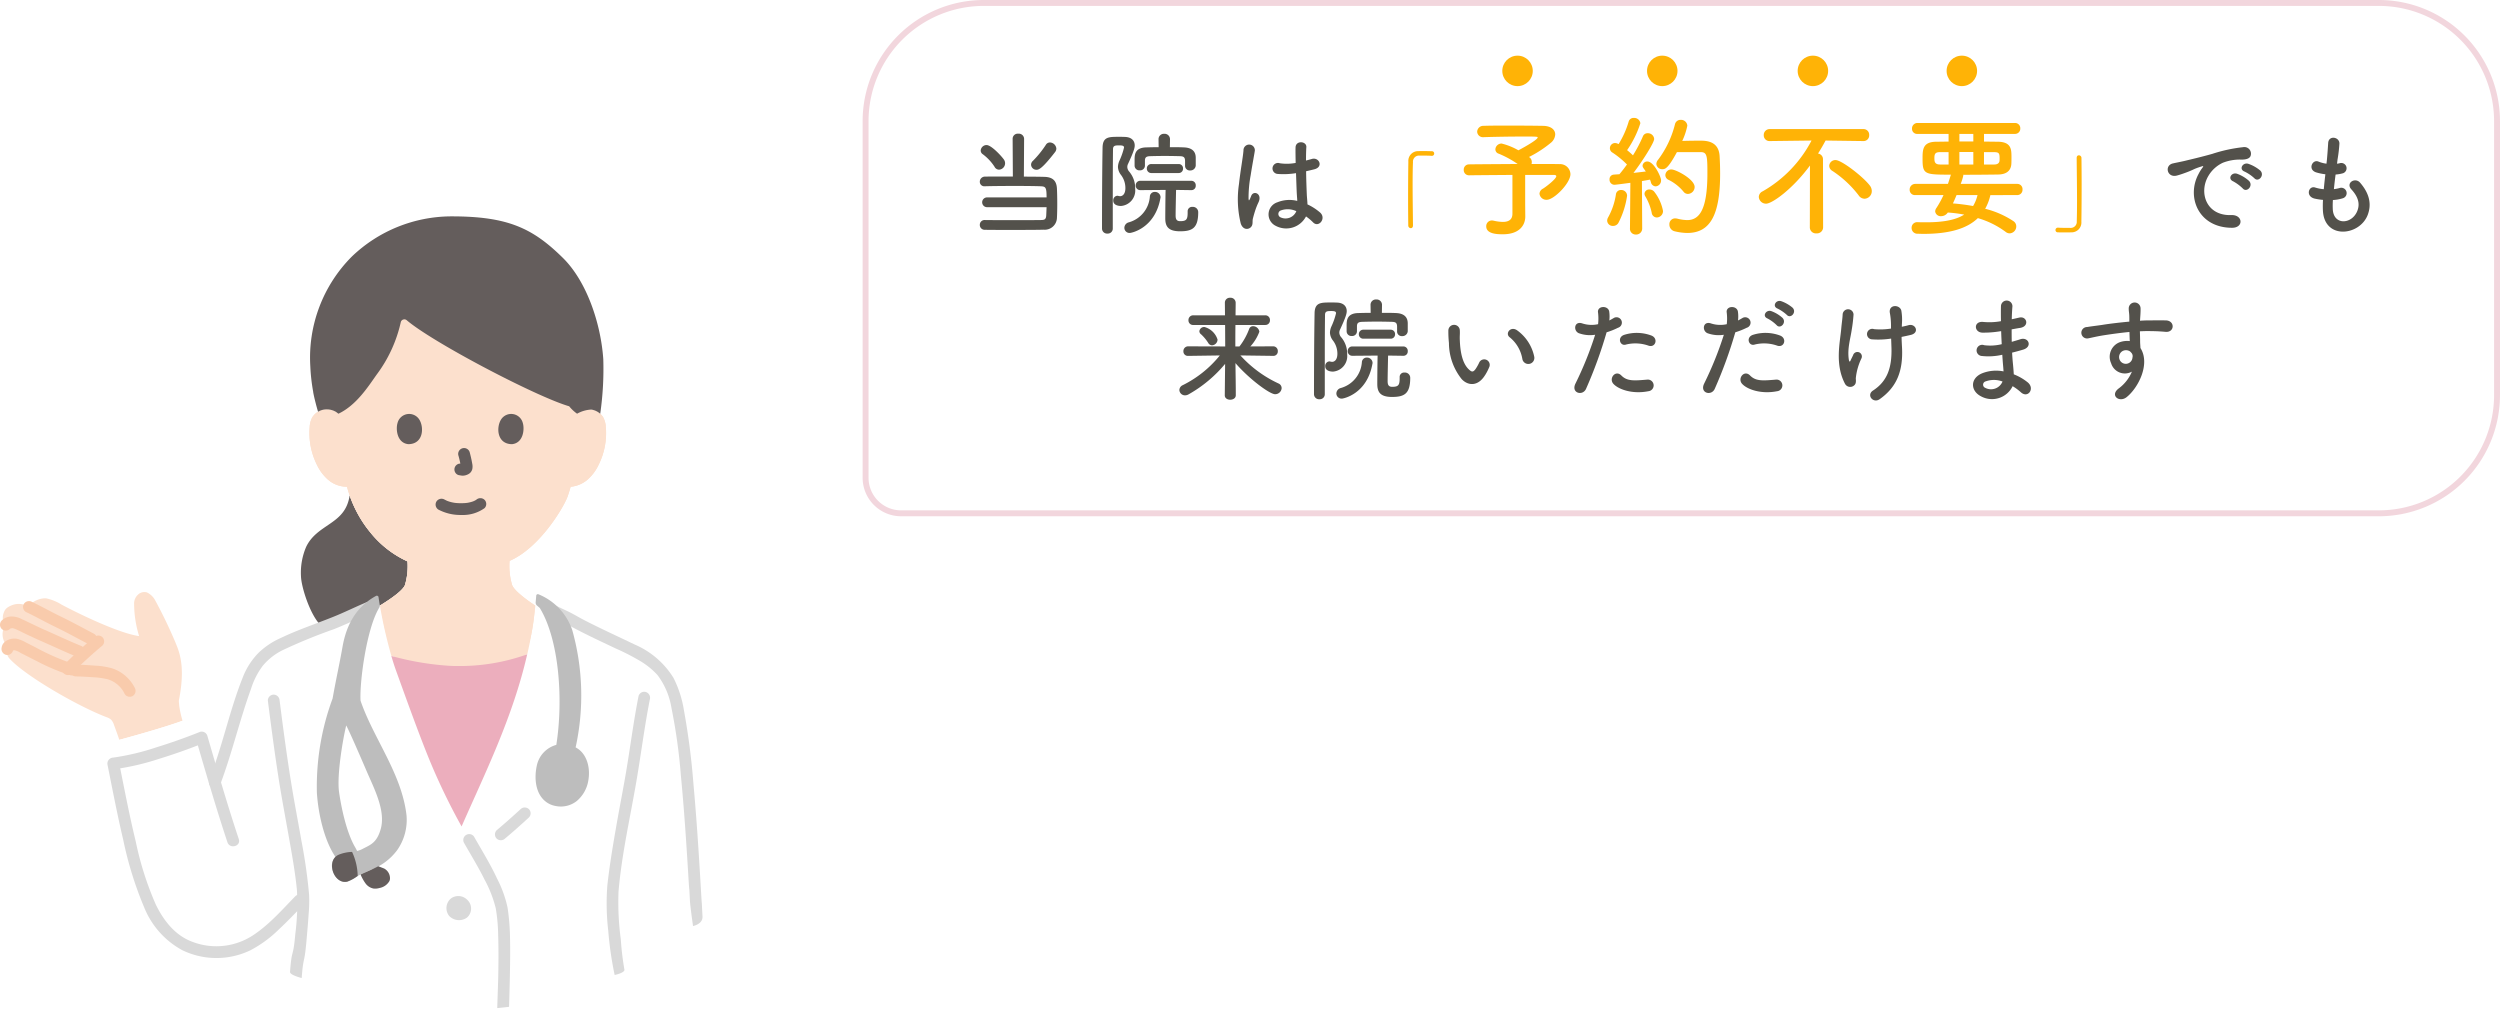<svg xmlns="http://www.w3.org/2000/svg" xmlns:xlink="http://www.w3.org/1999/xlink" width="422.557" height="170.802" viewBox="0 0 422.557 170.802"><defs><filter id="a"><feOffset dy="3" input="SourceAlpha"/><feGaussianBlur stdDeviation="3" result="b"/><feFlood flood-opacity="0.063" result="c"/><feComposite operator="out" in="SourceGraphic" in2="b"/><feComposite operator="in" in="c"/><feComposite operator="in" in2="SourceGraphic"/></filter></defs><g transform="translate(3852.304 20485.802)"><g transform="translate(-290)"><g data-type="innerShadowGroup"><circle cx="64.5" cy="64.5" r="64.5" transform="translate(-3550 -20444)" fill="#fff"/><g transform="matrix(1, 0, 0, 1, -3562.3, -20485.8)" filter="url(#a)"><circle cx="64.5" cy="64.5" r="64.5" transform="translate(12.3 41.8)" fill="#fff"/></g></g></g><g transform="translate(-3848.073 -24127.301)"><path d="M10.229,0H245.981a20,20,0,0,1,20,20V66.262a20,20,0,0,1-20,20H-3.771a6,6,0,0,1-6-6V20A20,20,0,0,1,10.229,0Z" transform="translate(151.844 3641.999)" fill="#fff"/><path d="M10.229-.5H245.981a20.483,20.483,0,0,1,20.5,20.5V66.262a20.483,20.483,0,0,1-20.5,20.5H-3.771a6.507,6.507,0,0,1-6.5-6.5V20A20.483,20.483,0,0,1,10.229-.5ZM245.981,85.762a19.483,19.483,0,0,0,19.5-19.5V20A19.483,19.483,0,0,0,245.981.5H10.229A19.483,19.483,0,0,0-9.271,20V80.262a5.506,5.506,0,0,0,5.5,5.5Z" transform="translate(151.844 3641.999)" fill="#f2d6dd"/><path d="M-105.337-12.407a1,1,0,0,0,.209-.57,1.129,1.129,0,0,0-1.083-1.045.8.8,0,0,0-.7.418,16.96,16.96,0,0,1-2.166,2.679.888.888,0,0,0-.323.665.9.9,0,0,0,.912.855C-108.111-9.4-107.56-9.538-105.337-12.407Zm-1.444,9.329c-.019.513-.038,1.007-.057,1.387-.038.722-.361.76-.836.779-.874.019-2.736.019-4.636.019s-3.857,0-4.9-.019h-.019a.8.8,0,0,0-.836.817.817.817,0,0,0,.874.836c.912.019,2.584.019,4.332.019,2.147,0,4.427,0,5.586-.038a2.064,2.064,0,0,0,2.242-1.938c.038-.684.057-1.558.057-2.413,0-.969-.019-1.919-.057-2.641-.076-1.235-.665-1.9-2.128-1.938-.684-.019-2-.038-3.458-.038l.038-6.422a.893.893,0,0,0-.988-.836.859.859,0,0,0-.95.836l.038,6.4c-1.919,0-3.781,0-4.693.019a.859.859,0,0,0-.893.855.758.758,0,0,0,.817.779h.038c1.026-.038,3.135-.057,5.168-.057,1.767,0,3.458.019,4.294.057.817.038.969.19.969,1.881h-10.013a.825.825,0,0,0-.874.817.828.828,0,0,0,.874.836Zm-8.037-6.346a1.081,1.081,0,0,0,1.026-1.064,1.072,1.072,0,0,0-.152-.57c-.228-.4-2.109-2.527-2.983-2.527a1,1,0,0,0-.988.931.761.761,0,0,0,.361.627,8.255,8.255,0,0,1,1.976,2.109A.867.867,0,0,0-114.818-9.424Zm31.445-.646a.788.788,0,0,0,.855.779.9.9,0,0,0,.95-.817v-1.33c0-1.14-.722-1.691-1.957-1.748-.741-.038-1.577-.038-2.413-.038l.019-1.349v-.019a.908.908,0,0,0-.969-.893.9.9,0,0,0-.969.893v.019l.019,1.349c-.741,0-1.463.019-2.128.038-1.9.057-1.938,1.254-1.938,2.128v.95a.808.808,0,0,0,.874.8.808.808,0,0,0,.874-.8v-.817c0-.57.209-.76.912-.779.684-.019,1.558-.038,2.451-.038.874,0,1.786.019,2.546.038.608.019.874.152.874.836v.779Zm-1.083,1.216a.722.722,0,0,0,.741-.76.722.722,0,0,0-.741-.76h-4.579a.748.748,0,0,0-.8.76.748.748,0,0,0,.8.76Zm1.52,6.5v.19c0,1.159-.209,1.444-1.273,1.444-.684,0-.76-.475-.76-.988,0-.931.057-3.154.076-4.294l2.584.038h.019a.723.723,0,0,0,.722-.779.742.742,0,0,0-.741-.8h-8.626a.757.757,0,0,0-.779.779.762.762,0,0,0,.779.8L-86.66-6c-.038,1.254-.057,4.161-.057,4.807,0,1.368.513,2.185,2.489,2.185,2.052,0,3.078-.513,3.078-3.211a.891.891,0,0,0-.969-.912.741.741,0,0,0-.817.76ZM-95.59.551V-6.5c0-2.356.019-4.6.038-6.365,0-.646.38-.665,1.083-.665.684,0,.779.152.779.38a11.847,11.847,0,0,1-.76,2.185,2.736,2.736,0,0,0-.266,1.083A2.316,2.316,0,0,0-94.2-8.531a3.638,3.638,0,0,1,.741,2.223c0,1.007-.475,1.368-.893,1.368a1.283,1.283,0,0,1-.266-.038.808.808,0,0,0-.209-.038.766.766,0,0,0-.684.817c0,.836.988.912,1.311.912a2.622,2.622,0,0,0,2.394-2.888A4.3,4.3,0,0,0-92.835-9.12a1.221,1.221,0,0,1-.3-.76,1.158,1.158,0,0,1,.133-.532c1.007-2.166,1.121-2.736,1.121-3.1,0-.817-.551-1.406-1.634-1.444-.323-.019-.684-.019-1.045-.019-1.71,0-2.717,0-2.755,1.8-.076,4.009-.095,10.26-.095,13.718a.854.854,0,0,0,.931.836A.842.842,0,0,0-95.59.551Zm2.888.722c.247,0,4.275-.779,5.168-5.909a.472.472,0,0,0,.019-.152.93.93,0,0,0-.969-.874.817.817,0,0,0-.836.741A4.882,4.882,0,0,1-92.911-.513.98.98,0,0,0-93.633.4.874.874,0,0,0-92.7,1.273ZM-62.929-1.52a8.751,8.751,0,0,1,1.178.988c.95,1.007,2.3-.646,1.216-1.634a9.072,9.072,0,0,0-2.147-1.387c-.019-.608-.1-1.235-.114-1.71-.038-.931-.1-2.413-.114-3.895.456-.1.912-.209,1.368-.323,1.634-.4.817-2.128-.418-1.748-.3.095-.646.171-.969.266,0-.931.019-1.729.057-2.261.076-1.026-1.786-1.2-1.824.038-.019.589,0,1.558.019,2.622a7.978,7.978,0,0,1-2.679.057.93.93,0,1,0-.38,1.805,13.056,13.056,0,0,0,3.116-.133c.057,1.5.095,2.964.152,3.743.019.361.057.646.057.95a5.4,5.4,0,0,0-3.344.228A2.15,2.15,0,0,0-68.04.076,3.773,3.773,0,0,0-62.929-1.52ZM-72.277.323c.475-.456.228-.988.38-1.52.076-.3.19-.722.342-1.2a11.626,11.626,0,0,1,.589-1.5c.684-1.425-.76-2.071-1.2-1.159-.038.095-.171.437-.228.551-.19.38-.209.323-.247-.019a21.15,21.15,0,0,1,.361-3.971c.247-1.615.57-3.268.7-4.123a.962.962,0,1,0-1.919-.038c-.1,1.235-.513,3.363-.76,5.662a17.187,17.187,0,0,0,.3,6.669C-73.626.7-72.771.779-72.277.323Zm7.714-2.736a1.972,1.972,0,0,1-2.755,1.007A.635.635,0,0,1-67.2-2.527a3.429,3.429,0,0,1,2.622.114ZM97.357-7.98c.684.76,1.805-.494,1.007-1.292a6.3,6.3,0,0,0-2.014-1.14c-.931-.3-1.672.912-.646,1.311A6.67,6.67,0,0,1,97.357-7.98ZM95.4-6.251c.665.779,1.843-.437,1.064-1.273a6.2,6.2,0,0,0-2-1.2c-.931-.342-1.691.836-.684,1.273A7.274,7.274,0,0,1,95.4-6.251ZM93.576.4c2.014.019,1.881-2.223-.114-2.147C89.206-1.6,87.933-5.586,89.6-8.379A5.529,5.529,0,0,1,92.056-10.6a8.054,8.054,0,0,1,2.812-.532c1.33.076,1.748-.3,1.862-.627a1.12,1.12,0,0,0-1.292-1.463A25.422,25.422,0,0,0,90.27-12.1c-1.938.551-3.61.931-4.541,1.159-.608.152-1.71.361-2.109.456-1.52.323-1.007,2.508.665,2.052.57-.152,1.1-.342,1.71-.57,1.292-.494.969-.494,2.394-.95.361-.114.456-.133.152.266a6.565,6.565,0,0,0-.608.988C85.862-4.883,87.838.38,93.576.4Zm17.062-4.693a6.84,6.84,0,0,0,1.691-.3.908.908,0,1,0-.608-1.71,6.475,6.475,0,0,1-.912.171c.076-.8.171-1.615.285-2.47a5.9,5.9,0,0,0,1.159-.19.892.892,0,1,0-.437-1.729,3.5,3.5,0,0,1-.475.095c.019-.228.057-.456.076-.684a23.93,23.93,0,0,0,.323-2.736c0-1.121-1.805-1.425-1.9-.1-.057.893-.1,1.615-.209,2.812-.019.228-.057.475-.076.7a5.37,5.37,0,0,1-1.368-.361c-1.007-.418-1.843,1.33-.4,1.824a8.656,8.656,0,0,0,1.577.323c-.1.855-.19,1.691-.266,2.527a6.658,6.658,0,0,1-1.463-.285c-1.083-.361-1.672,1.444-.133,1.862a10.354,10.354,0,0,0,1.463.228c-.038.589-.038,1.159-.019,1.691.152,5.073,6.213,4.446,7.581.836.722-1.919.19-3.724-1.292-5.434-.836-.969-2.47.038-1.482,1.121,1.064,1.159,1.6,2.413.931,3.838-.988,2.109-3.952,2.223-4.066-.494A14.079,14.079,0,0,1,110.638-4.294ZM-68.457,22.053a.746.746,0,0,0,.76-.8.777.777,0,0,0-.779-.817l-3.857.019a7.632,7.632,0,0,0,1.52-2.489,1.086,1.086,0,0,0-1.064-.931.682.682,0,0,0-.665.475,11.116,11.116,0,0,1-1.634,2.945h-.7c0-1.216,0-2.413.019-3.629h5.054a.767.767,0,0,0,.779-.817.777.777,0,0,0-.779-.817h-5.035c0-.722.019-1.425.019-2.147a.851.851,0,0,0-.931-.817.827.827,0,0,0-.893.817l.019,2.147h-5.358a.8.8,0,0,0-.817.836.772.772,0,0,0,.817.8h5.377l.019,3.629-6.251-.019a.8.8,0,0,0-.817.836.752.752,0,0,0,.8.779h.019l5.339-.076a18.72,18.72,0,0,1-6.251,5.016.94.94,0,0,0-.589.817.95.95,0,0,0,.969.912,1.244,1.244,0,0,0,.627-.19,22.075,22.075,0,0,0,6.137-5.13l-.057,5.3v.019c0,.494.456.741.912.741.475,0,.95-.247.95-.76,0-1.824-.038-3.629-.057-5.434,2.166,2.546,5.757,5.263,6.707,5.263a1.1,1.1,0,0,0,1.1-1.026.864.864,0,0,0-.551-.8,20.064,20.064,0,0,1-6.422-4.731l5.548.076Zm-10.355-1.786a.993.993,0,0,0,.931-.969A3.177,3.177,0,0,0-80.1,17.17a.821.821,0,0,0-.855.7.659.659,0,0,0,.285.532,7.242,7.242,0,0,1,1.216,1.463A.75.75,0,0,0-78.812,20.267Zm31.274-2.337a.788.788,0,0,0,.855.779.9.9,0,0,0,.95-.817v-1.33c0-1.14-.722-1.691-1.957-1.748-.741-.038-1.577-.038-2.413-.038l.019-1.349v-.019a.908.908,0,0,0-.969-.893.9.9,0,0,0-.969.893v.019L-52,14.776c-.741,0-1.463.019-2.128.038-1.9.057-1.938,1.254-1.938,2.128v.95a.808.808,0,0,0,.874.8.808.808,0,0,0,.874-.8v-.817c0-.57.209-.76.912-.779.684-.019,1.558-.038,2.451-.038.874,0,1.786.019,2.546.038.608.019.874.152.874.836v.779Zm-1.083,1.216a.722.722,0,0,0,.741-.76.722.722,0,0,0-.741-.76H-53.2a.748.748,0,0,0-.8.76.748.748,0,0,0,.8.76Zm1.52,6.5v.19c0,1.159-.209,1.444-1.273,1.444-.684,0-.76-.475-.76-.988,0-.931.057-3.154.076-4.294l2.584.038h.019a.723.723,0,0,0,.722-.779.742.742,0,0,0-.741-.8H-55.1a.757.757,0,0,0-.779.779.762.762,0,0,0,.779.8L-50.825,22c-.038,1.254-.057,4.161-.057,4.807,0,1.368.513,2.185,2.489,2.185,2.052,0,3.078-.513,3.078-3.211a.891.891,0,0,0-.969-.912.741.741,0,0,0-.817.76Zm-12.654,2.907V21.5c0-2.356.019-4.6.038-6.365,0-.646.38-.665,1.083-.665.684,0,.779.152.779.38a11.846,11.846,0,0,1-.76,2.185,2.736,2.736,0,0,0-.266,1.083,2.316,2.316,0,0,0,.513,1.349,3.638,3.638,0,0,1,.741,2.223c0,1.007-.475,1.368-.893,1.368a1.283,1.283,0,0,1-.266-.038.808.808,0,0,0-.209-.038.766.766,0,0,0-.684.817c0,.836.988.912,1.311.912a2.622,2.622,0,0,0,2.394-2.888A4.3,4.3,0,0,0-57,18.88a1.221,1.221,0,0,1-.3-.76,1.158,1.158,0,0,1,.133-.532c1.007-2.166,1.121-2.736,1.121-3.1,0-.817-.551-1.406-1.634-1.444-.323-.019-.684-.019-1.045-.019-1.71,0-2.717,0-2.755,1.8-.076,4.009-.1,10.26-.1,13.718a.854.854,0,0,0,.931.836A.842.842,0,0,0-59.755,28.551Zm2.888.722c.247,0,4.275-.779,5.168-5.909a.472.472,0,0,0,.019-.152.93.93,0,0,0-.969-.874.817.817,0,0,0-.836.741,4.882,4.882,0,0,1-3.591,4.408.98.98,0,0,0-.722.912A.874.874,0,0,0-56.867,29.273Zm32.509-7.106a7.289,7.289,0,0,0-2.85-4.408c-1.14-.855-2.166.551-1.254,1.178a6,6,0,0,1,2.109,3.686A1.023,1.023,0,1,0-24.358,22.167Zm-8.3,3.135a8.693,8.693,0,0,0,.741-1.463.933.933,0,0,0-1.729-.684,7.472,7.472,0,0,1-.627,1.121c-.418.57-.665.513-1.159.038-1.064-1.026-1.425-2.907-1.5-4.9-.038-.874.038-.912,0-1.653a.969.969,0,1,0-1.938.019,18.927,18.927,0,0,0,.1,2.109,9.8,9.8,0,0,0,2.147,6.08C-35.568,27.107-33.877,27.278-32.661,25.3Zm27.626-4.978c1.2.4,1.71-1.273.437-1.729a7.052,7.052,0,0,0-4.56-.1c-1.254.437-.665,1.995.323,1.634A6.681,6.681,0,0,1-5.035,20.324Zm0,7.695a.986.986,0,1,0-.247-1.957c-2.223.19-3.382.285-4.351-.7-.988-1.007-2.166.494-1.349,1.406C-10.146,27.7-7.79,28.57-5.035,28.019Zm-7.087-9.956A12.237,12.237,0,0,0-10.2,17.3a.907.907,0,1,0-.741-1.634c-.228.133-.456.266-.722.4a5.782,5.782,0,0,0-.019-1.52c-.19-1.045-1.976-.988-1.9.095a8.281,8.281,0,0,1,.019,2.052,5.078,5.078,0,0,1-2.622-.114c-1.425-.513-1.615,1.216-.646,1.634a5.541,5.541,0,0,0,2.774.266,58.813,58.813,0,0,1-3.325,8.246c-.8,1.615,1.216,2.166,1.786.893A74.737,74.737,0,0,0-12.122,18.063Zm30.457-2.945c.646.722,1.729-.456.969-1.216a6.126,6.126,0,0,0-1.919-1.1c-.893-.285-1.577.874-.608,1.254A6.846,6.846,0,0,1,18.335,15.118Zm-1.729,1.729c.627.741,1.748-.418,1.007-1.216a5.877,5.877,0,0,0-1.881-1.14c-.874-.323-1.634.836-.665,1.235A6.537,6.537,0,0,1,16.606,16.847Zm.114,3.477c1.2.4,1.71-1.273.437-1.729a7.052,7.052,0,0,0-4.56-.1c-1.254.437-.665,1.995.323,1.634A6.681,6.681,0,0,1,16.72,20.324Zm0,7.695a.986.986,0,1,0-.247-1.957c-2.223.19-3.382.285-4.351-.7-.988-1.007-2.166.494-1.349,1.406C11.609,27.7,13.965,28.57,16.72,28.019ZM9.633,18.063a12.237,12.237,0,0,0,1.919-.76.907.907,0,1,0-.741-1.634c-.228.133-.456.266-.722.4a5.782,5.782,0,0,0-.019-1.52c-.19-1.045-1.976-.988-1.9.095a8.281,8.281,0,0,1,.019,2.052,5.078,5.078,0,0,1-2.622-.114c-1.425-.513-1.615,1.216-.646,1.634a5.541,5.541,0,0,0,2.774.266A58.813,58.813,0,0,1,4.37,26.727c-.8,1.615,1.216,2.166,1.786.893A74.737,74.737,0,0,0,9.633,18.063Zm28.158-1.387a9.191,9.191,0,0,0-.095-2.261c-.228-1.045-2.109-1.121-1.957.285a12.1,12.1,0,0,1,.209,2.242v.494a11.567,11.567,0,0,1-2.869.095.89.89,0,1,0-.3,1.729,14.132,14.132,0,0,0,3.192-.133c.019.513.038,1.045.057,1.634.076,3.249-.684,5.567-3.116,7.144-1.178.76.019,2.242,1.121,1.463,2.964-2.09,3.952-4.845,3.781-8.645-.038-.76-.076-1.33-.076-1.881.513-.095,1.007-.209,1.5-.323,1.615-.342.874-2-.342-1.653-.323.1-.7.171-1.121.266ZM29.849,26.9c.266-.342.133-.893.152-1.1a10.021,10.021,0,0,1,.95-3.325.757.757,0,1,0-1.406-.551c-.1.228-.3.608-.4.836-.152.4-.266.266-.323-.057-.285-1.881.266-3.515.494-5.111a24.871,24.871,0,0,0,.3-2.546A.922.922,0,0,0,27.778,15c-.038.817-.152,1.425-.247,2.508-.209,2.337-1.083,5.947.627,9.234A1,1,0,0,0,29.849,26.9Zm24.719-9.025c.019.741.057,1.482.095,2.2a8.1,8.1,0,0,1-2.964.171.945.945,0,1,0-.4,1.824,10.331,10.331,0,0,0,3.458-.209c.038.589.076,1.121.114,1.577.038.437.076.836.095,1.235A6.42,6.42,0,0,0,51.338,25c-2.071.874-1.957,3-.152,3.9a3.876,3.876,0,0,0,5.32-1.729,8.748,8.748,0,0,1,1.387,1.026c1.2,1.1,2.432-.627,1.159-1.672A8.836,8.836,0,0,0,56.7,25.169c-.038-.684-.1-1.368-.152-1.881-.057-.551-.095-1.14-.133-1.786.551-.133,1.159-.3,1.824-.494,1.691-.475.969-2.223-.437-1.767-.513.171-.988.3-1.444.437-.019-.7-.019-1.406-.019-2.109.437-.076.912-.171,1.425-.247,1.653-.266,1.14-2.033-.114-1.748-.456.1-.893.209-1.292.285.019-.76.057-1.52.114-2.2a.969.969,0,0,0-1.938.019c-.019.608-.019,1.5,0,2.508a10.928,10.928,0,0,1-2.945.133c-1.729-.209-1.653,1.767-.19,1.805a17.094,17.094,0,0,0,2.983-.228Zm.228,8.512a2.1,2.1,0,0,1-2.926,1.064.574.574,0,0,1,.057-1.083A4.137,4.137,0,0,1,54.8,26.385Zm21.869-1.672A6.746,6.746,0,0,1,74.5,27.506c-1.653,1.178,0,2.527,1.273,1.52,2.014-1.615,4.028-5.643,2.337-8.3-.019-.418-.057-.817-.057-1.083,0-.551-.019-1.14-.038-1.748.494-.019.95-.038,1.387-.038,1.178.019,1.634.019,2.983.133,1.52.114,1.6-1.9,0-1.938-1.292-.019-1.957,0-2.888,0-.418,0-.912.019-1.463.057,0-.095.019-.19.019-.285.038-.513.1-1.387.076-1.824a1,1,0,0,0-2,.057c0,.608.114.684.1,1.862v.342c-1.672.152-3.382.361-4.332.513-.8.133-2.033.266-2.793.4a.967.967,0,1,0,.152,1.919c.57-.1,1.463-.342,2.831-.551.988-.152,2.565-.38,4.161-.532.019.551.038,1.121.057,1.539a3.765,3.765,0,0,0-1.634.171,2.624,2.624,0,0,0-1.52,3.572A2.427,2.427,0,0,0,76.665,24.713Zm-.019-3.1a.859.859,0,0,1,.114.722,1.13,1.13,0,0,1-2.185.323,1.165,1.165,0,0,1,.551-1.444,1.238,1.238,0,0,1,1.216.076A2.447,2.447,0,0,1,76.646,21.616Z" transform="translate(279.444 3679.6)" fill="#53514b"/><circle cx="2.575" cy="2.575" r="2.575" transform="translate(249.692 3650.906)" fill="#ffb306"/><circle cx="2.575" cy="2.575" r="2.575" transform="translate(274.154 3650.906)" fill="#ffb306"/><circle cx="2.575" cy="2.575" r="2.575" transform="translate(299.616 3650.906)" fill="#ffb306"/><circle cx="2.575" cy="2.575" r="2.575" transform="translate(324.791 3650.906)" fill="#ffb306"/><path d="M-44.85,0c-.015-1.92-.06-4.545-.06-6.885,0-1.47.015-2.82.06-3.81a1.019,1.019,0,0,1,1.065-1.11c1.56,0,1.98.03,2.07.045h.06a.378.378,0,0,0,.39-.39.373.373,0,0,0-.4-.39c-.54-.015-1.005-.03-1.53-.03-.24,0-.48,0-.735.015a1.645,1.645,0,0,0-1.7,1.785c-.03,1.785-.045,4.095-.045,6.33,0,1.62.015,3.18.03,4.47a.442.442,0,0,0,.42.435c.195,0,.375-.135.375-.45Zm18.964-3.52V-8.536h4.84c.286,0,.418.088.418.22,0,.462-1.782,1.826-2.266,2.112a1.022,1.022,0,0,0-.572.836,1.161,1.161,0,0,0,1.232,1.034c1.232,0,4-2.816,4-4.334a1.755,1.755,0,0,0-1.87-1.694c-.7-.022-2.53-.022-4.708-.022a.855.855,0,0,0,.044-.33.974.974,0,0,0-.33-.748.583.583,0,0,1-.132-.11,19.286,19.286,0,0,0,3.74-2.442,1.936,1.936,0,0,0,.682-1.364c0-.792-.7-1.43-2.046-1.452-1.188-.022-3.542-.044-5.786-.044-1.628,0-3.212,0-4.246.044A1.035,1.035,0,0,0-34-15.84a.974.974,0,0,0,1.078.924h.066c1.694-.066,4.994-.11,7.084-.11,1.914,0,2,.044,2,.154,0,.462-3.212,2.156-3.256,2.178a10.922,10.922,0,0,0-2.838-1.144,1.042,1.042,0,0,0-1.056.968.768.768,0,0,0,.572.748,17.051,17.051,0,0,1,3.19,1.738c-3.234.022-6.644.044-8.228.066a.877.877,0,0,0-.88.924.877.877,0,0,0,.88.924h.022c1.474-.022,4.444-.044,7.326-.066V-1.98c0,.88-.484,1.386-1.628,1.386a7.182,7.182,0,0,1-1.518-.2A1.726,1.726,0,0,0-31.5-.836a.953.953,0,0,0-.968.99c0,1.32,1.936,1.342,2.816,1.342,2.794,0,3.784-1.54,3.784-2.992V-1.54Zm29.7-8.866c1.056,0,1.1.7,1.1,3.586,0,6.028-1.3,7.9-3.41,7.9A7.119,7.119,0,0,1-.168-1.144,2.194,2.194,0,0,0-.52-1.188.968.968,0,0,0-1.51-.154,1.157,1.157,0,0,0-.63.99,9.678,9.678,0,0,0,1.5,1.276c3.982,0,5.566-3.19,5.566-10.054,0-1.144-.044-2.178-.088-2.948-.154-2.574-2.31-2.6-3.366-2.6-.9,0-2.068.022-2.948.044a11.2,11.2,0,0,0,.858-2.574A1.059,1.059,0,0,0,.4-17.842a.957.957,0,0,0-.968.748,16.6,16.6,0,0,1-2.86,6.006,1.117,1.117,0,0,0-.286.682.968.968,0,0,0,1.034.9c.44,0,.924-.066,2.442-2.882ZM1.636-5.324A1.181,1.181,0,0,0,2.758-6.49c0-1.32-3.168-2.97-3.916-2.97a1.006,1.006,0,0,0-1.034.968.886.886,0,0,0,.55.792A7.709,7.709,0,0,1,.866-5.72.929.929,0,0,0,1.636-5.324ZM-8.176.528A.968.968,0,0,0-7.164,1.54,1.009,1.009,0,0,0-6.108.506L-6.152-7.5c.55-.088,1.034-.176,1.364-.242a3.492,3.492,0,0,1,.154.44.861.861,0,0,0,.792.7.987.987,0,0,0,.924-1.034c0-.572-1.21-3.168-2.31-3.168a.78.78,0,0,0-.814.7c0,.22.044.286.55.99-.55.066-1.3.154-2.09.242,1.606-2.112,3.5-5.126,3.5-5.742a1.051,1.051,0,0,0-1.1-.968.832.832,0,0,0-.814.55,24.008,24.008,0,0,1-1.672,3.19c-.286-.286-.638-.594-.99-.88A17.068,17.068,0,0,0-6.416-17.27a1.046,1.046,0,0,0-1.1-.9.849.849,0,0,0-.88.638A15.51,15.51,0,0,1-10.09-13.75l-.11-.044a1.156,1.156,0,0,0-.506-.132.877.877,0,0,0-.858.88.831.831,0,0,0,.418.726A14.92,14.92,0,0,1-8.682-10.3c-.44.616-.88,1.188-1.276,1.65-.374.022-.682.044-.968.066a.761.761,0,0,0-.7.814.845.845,0,0,0,.814.9c.264,0,2.684-.33,2.706-.33l-.066,7.7Zm4.532-1.87a1.08,1.08,0,0,0,1.056-1.1,7.528,7.528,0,0,0-1.5-3.278,1.055,1.055,0,0,0-.792-.352.772.772,0,0,0-.836.7.889.889,0,0,0,.154.484A9.285,9.285,0,0,1-4.5-2.156.884.884,0,0,0-3.644-1.342Zm-6.49.924a14.337,14.337,0,0,0,1.474-4.6.971.971,0,0,0-1.012-.968.841.841,0,0,0-.88.77,11.517,11.517,0,0,1-1.32,3.872,1.1,1.1,0,0,0-.154.55.937.937,0,0,0,.99.88A1.028,1.028,0,0,0-10.134-.418ZM31.49-4.51a1.285,1.285,0,0,0,1.21-1.3,1.536,1.536,0,0,0-.308-.9c-1.078-1.452-4.774-4.334-5.808-4.334a1.033,1.033,0,0,0-1.078.968,1.015,1.015,0,0,0,.528.858,18.059,18.059,0,0,1,4.444,4.136A1.229,1.229,0,0,0,31.49-4.51ZM22.228.352a1.018,1.018,0,0,0,1.122.99,1.03,1.03,0,0,0,1.122-.99L24.45-11.2a.954.954,0,0,0-.836-.946c.44-.7.88-1.452,1.276-2.2l6.358.088h.022a.95.95,0,0,0,.99-1.012.956.956,0,0,0-1.012-1.012H15.474a.992.992,0,0,0-1.034,1.034.963.963,0,0,0,1.012.99h.022l7.04-.088a21.076,21.076,0,0,1-8.25,8.58,1.076,1.076,0,0,0-.66.946,1.215,1.215,0,0,0,1.232,1.144c1.012,0,4.466-2.442,7.414-6.446ZM57.274-5.126a.887.887,0,0,0,.9-.946.876.876,0,0,0-.9-.946H47.726a8.614,8.614,0,0,0,.44-1.408.279.279,0,0,0-.022-.132c2.112,0,4.224-.022,5.9-.044,1.562-.022,2.178-.77,2.244-1.782.022-.286.022-.77.022-1.232,0-1.32-.088-2.486-2.288-2.53-.7,0-1.518-.022-2.354-.022v-1.3H56.9a.882.882,0,0,0,.9-.924.882.882,0,0,0-.9-.924H40.422a.924.924,0,0,0-.924.968.854.854,0,0,0,.924.88H45.68v1.3c-.726,0-1.43.022-2.068.022-2.31.022-2.332,1.3-2.332,2.926,0,2.618.374,2.64,4.8,2.64a.232.232,0,0,0-.044.11q-.231.759-.462,1.452H40.048a.947.947,0,0,0-.946.99.877.877,0,0,0,.946.9h4.774a16.911,16.911,0,0,1-1.21,2.2,1.05,1.05,0,0,0-.2.55.933.933,0,0,0,1.034.814,1.34,1.34,0,0,0,1.1-.616,22.717,22.717,0,0,1,2.772.352c-1.452.924-3.586,1.3-6.446,1.3-.44,0-.924,0-1.408-.022h-.044a.94.94,0,0,0-.99.968.975.975,0,0,0,1.012.99c.33,0,.638.022.968.022,4.4,0,7.37-.88,9.218-2.662A14.721,14.721,0,0,1,55.338,1.1a1.08,1.08,0,0,0,.682.242A1.177,1.177,0,0,0,57.12.176a1.055,1.055,0,0,0-.484-.9,15.37,15.37,0,0,0-4.774-2.09,8.263,8.263,0,0,0,.88-2.31Zm-5.61-5.17v-2.09h1.694c.836,0,.946.2.946,1.034a3.254,3.254,0,0,1-.022.484c-.044.242-.22.572-.88.572Zm-1.8-3.894H47.506v-1.276H49.86Zm0,3.894H47.506v-2.112H49.86Zm-4.18,0H44.25c-.858,0-.968-.418-.968-1.034,0-.66.066-1.056.924-1.056H45.68Zm4.884,5.17a6.375,6.375,0,0,1-.748,1.848,33.543,33.543,0,0,0-3.41-.44c.22-.462.418-.924.616-1.408ZM67.33-11.385c.015,2.025.06,4.845.06,7.29,0,1.305-.015,2.505-.045,3.405A1.019,1.019,0,0,1,66.28.42C64.72.42,64.3.39,64.21.375h-.06a.4.4,0,0,0-.4.405.382.382,0,0,0,.4.39c.45.015.855.015,1.275.015.315,0,.63,0,.99-.015a1.657,1.657,0,0,0,1.71-1.785c.03-1.785.045-4.1.045-6.33,0-1.62-.015-3.18-.03-4.47a.444.444,0,0,0-.435-.435c-.195,0-.375.135-.375.45Z" transform="translate(279.444 3679.6)" fill="#ffb306"/></g><g transform="translate(-3852.303 -20449.232)"><g transform="translate(-0.001 0)"><path d="M144.3,210.082c-1.231-24.439-1.015-29.064-3.336-36.8a10.463,10.463,0,0,0-3.084-4.928,22.369,22.369,0,0,0-3.871-2.516c-3.54-1.708-8.132-3.78-11.287-5.6l-5.2-2.01c-1.441,14.279-7.493,26.074-12.471,37.409A107.815,107.815,0,0,1,99.92,185.1c-2.019-4.8-4.982-13.185-5.886-15.647A71.9,71.9,0,0,1,91.191,158l-3.95,1.541c-3.813,1.952-8.447,3.254-12.29,5.111a12.332,12.332,0,0,0-3.561,2.375,11.033,11.033,0,0,0-2.334,3.594c-2.706,7.061-3.129,10.663-5.727,17.562-.737-2.477-1.446-4.937-2.218-7.588-4.21,1.688-10.873,3.94-14.954,4.39,1.327,6.576,2.61,13.636,4.751,20.306,1.487,4.634,3.725,9.042,8.278,10.76a12.018,12.018,0,0,0,10.533-.824c3.071-1.789,6.719-5.957,8.579-7.775.011.209.017.4.017.57,0,2.877-.64,6.395-1.071,12.281L144.3,210.082Z" transform="translate(-27.026 -92.512)" fill="#fff"/><path d="M133.965,119.445a20.048,20.048,0,0,1-3.01-5.657c-.4,2.661-1.866,3.783-3.438,4.866-1.433.987-2.988,1.917-3.907,3.808a11.079,11.079,0,0,0-.885,4.983c.044,1.747,1.442,6.257,3.182,8.141l.386.521a45.94,45.94,0,0,0,5.767-2.451l4.223-1.373c1.9-1.177,3.66-2.458,4.012-3.328a11.163,11.163,0,0,0,.435-4.014A17.194,17.194,0,0,1,134.414,120q-.231-.277-.448-.559Z" transform="translate(-71.853 -66.624)" fill="#645d5c"/><path d="M171.4,55.934a3,3,0,0,1,2.4-.7,2.838,2.838,0,0,1,2.041,1.357,4.019,4.019,0,0,1,.42,1.614,12.023,12.023,0,0,1-1.226,6.374,7.635,7.635,0,0,1-1.976,2.593,5.063,5.063,0,0,1-2.356,1.062l-.4.063c-.193.724-.411,1.333-.517,1.657-.707,1.918-4.759,8.7-9.8,10.858a11.343,11.343,0,0,0,.439,4.1c.361.891,2.052,2.213,3.83,3.415,0,0-.015,16.5-12.543,16.5S138.3,88.234,138.3,88.234c1.9-1.177,3.66-2.458,4.012-3.328a11.152,11.152,0,0,0,.435-4.011,17.23,17.23,0,0,1-6.318-4.939,20.483,20.483,0,0,1-3.918-7.681,4.831,4.831,0,0,1-3.1-1.107,7.65,7.65,0,0,1-1.976-2.594A12.023,12.023,0,0,1,126.2,58.2a4,4,0,0,1,.42-1.614,2.837,2.837,0,0,1,2.041-1.357,3.006,3.006,0,0,1,2.4.7s-1.146-17.375,19.856-17.375S171.4,55.934,171.4,55.934Z" transform="translate(-73.866 -22.577)" fill="#fce0cd"/><path d="M176.271,58.2a4.005,4.005,0,0,0-.42-1.614,2.838,2.838,0,0,0-2.041-1.357,3.006,3.006,0,0,0-2.4.7s.52-17.375-20.481-17.375-19.856,17.375-19.856,17.375a3,3,0,0,0-2.4-.7,2.838,2.838,0,0,0-2.041,1.357,4.018,4.018,0,0,0-.42,1.614,12.023,12.023,0,0,0,1.226,6.374,7.636,7.636,0,0,0,1.976,2.593,4.831,4.831,0,0,0,3.1,1.107,20.485,20.485,0,0,0,3.918,7.681,17.236,17.236,0,0,0,6.317,4.939v0a11.145,11.145,0,0,1-.435,4.008c-.366.9-2.252,2.251-4.234,3.465a81.845,81.845,0,0,0,1.936,8.506l.811.216a45.51,45.51,0,0,0,10.386,1.492,33.818,33.818,0,0,0,11.26-1.8l.516-.205a67.545,67.545,0,0,0,1.365-8.2c-1.809-1.217-3.548-2.567-3.915-3.472a11.35,11.35,0,0,1-.439-4.1v0h0c5.037-2.16,9.089-8.94,9.8-10.858.107-.324.324-.933.517-1.657l.4-.063a5.066,5.066,0,0,0,2.356-1.062,7.653,7.653,0,0,0,1.976-2.593A12.023,12.023,0,0,0,176.27,58.2Z" transform="translate(-73.866 -22.577)" fill="#fce0cd"/><path d="M126.971,29.738c.16.883.54,2.371.821,3.286a2.84,2.84,0,0,1,1.037-.37,3.051,3.051,0,0,1,1.929.361c.156.089.288.209.476.342,3-1.418,4.978-4.507,6.438-6.579a23.21,23.21,0,0,0,4.1-8.888.62.62,0,0,1,1.01-.331C147.16,21.3,164.71,30.5,170.233,32.1a6.805,6.805,0,0,0,1.338,1.256,5.394,5.394,0,0,1,2.4-.7,2.92,2.92,0,0,1,1.511.709A53.036,53.036,0,0,0,176,24.132c-.435-6.239-2.888-13.228-6.816-17.1C164.09,2.008,159.9,0,150.362,0a24.394,24.394,0,0,0-16.845,6.777,24.212,24.212,0,0,0-7.037,18.554,31.845,31.845,0,0,0,.487,4.329" transform="translate(-74.031 0)" fill="#645d5c"/><path d="M169.36,180.529a47.9,47.9,0,0,1-8.973-1.449l-.812-.217c.274.945.562,1.841.856,2.643.9,2.462,3.869,10.85,5.887,15.644a107.26,107.26,0,0,0,5.133,10.533c3.979-9.06,8.644-18.413,11.092-29.1l-.51.184a33.82,33.82,0,0,1-11.26,1.8C170.322,180.571,169.849,180.556,169.36,180.529Z" transform="translate(-93.432 -104.564)" fill="#ecaebd"/><path d="M87.123,188.012c1.977-5.271,3.242-10.766,5.165-16.054a12.909,12.909,0,0,1,2-3.922,10.318,10.318,0,0,1,3.39-2.639,91.331,91.331,0,0,1,8.6-3.519c2.14-.845,4.2-1.854,6.32-2.754a1,1,0,0,0,.357-1.361,1.021,1.021,0,0,0-1.361-.357c-1.788.76-3.529,1.623-5.331,2.348-2.968,1.2-6.019,2.2-8.907,3.587a13.058,13.058,0,0,0-3.783,2.509,12.229,12.229,0,0,0-2.584,3.931c-1.107,2.741-1.971,5.585-2.8,8.419-.912,3.125-1.842,6.235-2.986,9.284a1,1,0,0,0,.695,1.224,1.016,1.016,0,0,0,1.224-.695h0Z" transform="translate(-49.859 -92.095)" fill="#d9d9d9"/><path d="M221.862,159.481c1.188.564,2.392,1.1,3.541,1.738,2.677,1.493,5.466,2.784,8.234,4.095a38.588,38.588,0,0,1,3.987,2.028,12.754,12.754,0,0,1,3.129,2.495,12.554,12.554,0,0,1,2.351,5.522,95.4,95.4,0,0,1,1.6,11.488c.534,5.516.9,11.048,1.238,16.578.406,6.712-.05-2.148.289,4.568.045.888.524,4.258.524,4.258s1.665-.313,1.6-1.595c-.348-6.915.1,1.744-.3-5.168-.337-5.753-.705-11.506-1.229-17.245a121.4,121.4,0,0,0-1.62-12.519,18.412,18.412,0,0,0-1.758-5.423,14.341,14.341,0,0,0-6.576-5.641c-2.813-1.353-5.655-2.648-8.432-4.074-.958-.492-1.882-1.066-2.853-1.528l-2.193-1.042-.53-.252a1.023,1.023,0,0,0-1.361.357,1,1,0,0,0,.357,1.361h0Z" transform="translate(-129.617 -92.301)" fill="#d9d9d9"/><path d="M249.75,235.714a47.3,47.3,0,0,1-.385-8.053c.524-6.246,1.972-12.512,3.038-18.751.783-4.586,1.362-9.214,2.266-13.779a1.02,1.02,0,0,0-.695-1.224,1,1,0,0,0-1.224.695c-.8,4.036-1.332,8.123-2,12.182-.533,3.241-1.182,6.461-1.746,9.7-.585,3.356-1.154,6.726-1.526,10.113a39.568,39.568,0,0,0,.159,7.716,58.378,58.378,0,0,0,1.075,7.427s1.692-.348,1.653-.887A49.066,49.066,0,0,1,249.75,235.714Z" transform="translate(-144.822 -113.515)" fill="#d9d9d9"/><path d="M109.213,196.024c.565,4.416,1.144,8.832,1.833,13.231.5,3.188,1.1,6.357,1.665,9.535.548,3.086,1.115,6.191,1.415,9.226a41,41,0,0,1-.277,7.523c-.362,4.2-.576,2.157-.886,6.357-.039.536,1.971,1.035,1.971,1.035.276-3.746.451-2.291.785-6.033.146-1.64.291-3.281.4-4.924a23.364,23.364,0,0,0,.065-3.15,90.057,90.057,0,0,0-1.306-9.145c-.51-2.943-1.08-5.875-1.57-8.821-.819-4.927-1.473-9.88-2.106-14.834a1.027,1.027,0,0,0-.995-.995,1,1,0,0,0-.995.995Z" transform="translate(-63.941 -114.191)" fill="#d9d9d9"/><path d="M206.162,241.334c-1.322,1.215-2.664,2.411-4.041,3.564a1,1,0,0,0,0,1.407,1.021,1.021,0,0,0,1.407,0c1.377-1.153,2.719-2.349,4.041-3.564a1,1,0,0,0,0-1.407,1.016,1.016,0,0,0-1.407,0Z" transform="translate(-118.172 -141.137)" fill="#d9d9d9"/><path d="M182.769,277.615a2.126,2.126,0,0,0-.265,2.911,2.3,2.3,0,0,0,3.02.28,2.014,2.014,0,0,0,.04-3,2.11,2.11,0,0,0-2.8-.194Z" transform="translate(-106.589 -162.287)" fill="#d9d9d9"/><path d="M188.928,253.2c1.17,2.073,2.438,4.111,3.493,6.245a20.326,20.326,0,0,1,1.917,4.916,29.724,29.724,0,0,1,.4,4.492c.07,2,.062,4.008.032,6.011-.032,2.148-.124,4.188-.186,6.335,1.995-.2,2.029-.224,2-.211-.01-.006.268-7.606.161-11.567a37.891,37.891,0,0,0-.419-5.213,19.574,19.574,0,0,0-1.768-4.893c-1.135-2.455-2.582-4.767-3.911-7.121a1,1,0,0,0-1.718,1h0Z" transform="translate(-110.538 -147.378)" fill="#d9d9d9"/><path d="M132.124,198.57c-1.791-2.8-2.733-7.131-2.962-10.539a42.948,42.948,0,0,1,2.657-15.973c.565-3.2,1.2-5.995,1.67-8.7.681-3.89,2.4-6.844,5.674-8.639a.285.285,0,0,1,.417.211c.058.4.125.825.2,1.275a.809.809,0,0,1-.108.551c-2.132,3.559-3.31,12.591-3.131,15.674,2.165,6.361,7,12.357,7.777,19.442a8.9,8.9,0,0,1-1.584,5.818,9.733,9.733,0,0,1-4.407,3.312c-.755.352-1.654.708-2.38,1.119a6.5,6.5,0,0,1-1.651.888c-1.344.306-2.368-1-2.535-2.2a2.058,2.058,0,0,1,1.052-2.34c1.337-.658,2.65-.233,4.074-.984,1.334-.7,2.4-1.009,3.068-3.37.877-3.127-1.192-6.976-2.4-9.807-.635-1.49-2.916-6.769-3.435-7.691-.565,2.3-1.607,8.418-1.21,11.255.326,2.33,1.21,6.819,2.765,9.412l.8,1.525-3.562,1.228-.791-1.473Z" transform="translate(-75.601 -90.57)" fill="#bdbdbd"/><path d="M152.016,267.115a1.88,1.88,0,0,0-.985-1.728l-1-.389c-.393.208-.8.4-1.208.6-.556.26-1.191.521-1.776.8a7.19,7.19,0,0,0,.856,1.537,2.191,2.191,0,0,0,1.336.838,2.536,2.536,0,0,0,1.006-.094,2.44,2.44,0,0,0,1.68-1.182,1.06,1.06,0,0,0,.088-.383Z" transform="translate(-86.099 -155.157)" fill="#645d5c"/><path d="M135.594,260.545a1.835,1.835,0,0,1,.9-.9,6.567,6.567,0,0,1,2.294-.488,9.966,9.966,0,0,1,.951,4.081,1.039,1.039,0,0,0-.111.057,6.5,6.5,0,0,1-1.651.888c-1.344.306-2.368-1-2.535-2.2a2.621,2.621,0,0,1,.15-1.437Z" transform="translate(-79.281 -151.736)" fill="#645d5c"/><path d="M225.379,189a4.33,4.33,0,0,1-3.646.849,3.731,3.731,0,0,1-1.487-.628c-1.945-1.39-2.118-4.189-1.606-6.345a4.61,4.61,0,0,1,3.262-3.347c1.223-7.787.437-17.856-2.791-23.133l-.486-.428a.644.644,0,0,1-.216-.545q.052-.558.1-1.12a.269.269,0,0,1,.376-.226,10.005,10.005,0,0,1,5.711,6.056,40.863,40.863,0,0,1,.568,19.822c1.961,1.024,2.54,3.54,2.134,5.667A5.707,5.707,0,0,1,225.38,189Z" transform="translate(-127.871 -90.199)" fill="#bdbdbd"/><path d="M30.285,161.772a80.634,80.634,0,0,0-3.5-7.27,3.139,3.139,0,0,0-1.33-1.236,1.551,1.551,0,0,0-1.547.4,2.007,2.007,0,0,0-.631,1.437,18.89,18.89,0,0,0,.846,5.541c-3.212-.431-9.644-3.484-13.075-5.3a8.119,8.119,0,0,0-2.569-1.065c-.955-.139-2.644.521-2.979,1.438a3.159,3.159,0,0,0-2.825-.309c-.964.368-1.246.752-1.436,1.3a2.339,2.339,0,0,0,.086,1.877.658.658,0,0,1,.085.262.546.546,0,0,1-.093.262A2.92,2.92,0,0,0,2,162.5a1.612,1.612,0,0,0,.171,1.893c2.484,2.82,11.357,8,16.427,9.952a2.263,2.263,0,0,1,.778.414,2.224,2.224,0,0,1,.5.9c.351.962.6,1.607.9,2.525,2.123-.577,7.647-2.106,10.687-3.229a17.283,17.283,0,0,1-.559-2.519s-.04-.468-.07-.831c.6-3.141.885-6.266-.312-9.241q-.122-.3-.24-.589Z" transform="translate(-0.61 -89.701)" fill="#fce0cd"/><path d="M2.572,174.209c.026-.184.017-.025-.045,0a.742.742,0,0,1,.317-.063,3.417,3.417,0,0,1,1.066.477c.924.462,1.842.936,2.768,1.4a34.616,34.616,0,0,0,5.622,2.357,1,1,0,0,0,.529-1.919,38.3,38.3,0,0,1-6.466-2.821c-.535-.271-1.069-.543-1.606-.811a5.458,5.458,0,0,0-1.568-.633c-1-.151-2.375.34-2.535,1.485a1.029,1.029,0,0,0,.695,1.224,1,1,0,0,0,1.224-.695h0Z" transform="translate(-0.373 -100.805)" fill="#f9cbac"/><path d="M1.688,165.265c.105-.122.055-.066,0-.035.022-.012.234-.065.219-.063a.869.869,0,0,1,.474.038,13.714,13.714,0,0,1,1.438.663c1.1.529,2.206,1.047,3.325,1.538,1.985.871,3.947,1.8,5.954,2.62a1,1,0,0,0,1.224-.695,1.019,1.019,0,0,0-.695-1.224c-1.965-.8-4.128-1.826-6.17-2.72-1.273-.557-2.505-1.2-3.772-1.771a3.693,3.693,0,0,0-1.654-.447,2.382,2.382,0,0,0-1.749.688,1.02,1.02,0,0,0,0,1.407,1,1,0,0,0,1.407,0h0Z" transform="translate(0.001 -95.537)" fill="#f9cbac"/><path d="M9.906,158.747c1.647.772,3.229,1.683,4.869,2.471,1.888.907,3.721,1.928,5.58,2.894,1.135.589,2.142-1.127,1-1.718-1.859-.966-3.691-1.986-5.58-2.894-1.641-.788-3.223-1.7-4.869-2.471a1.023,1.023,0,0,0-1.361.357,1,1,0,0,0,.357,1.361Z" transform="translate(-5.515 -91.872)" fill="#f9cbac"/><path d="M30.719,171.22q-2.681,2.231-5.136,4.714a.995.995,0,0,0,1.407,1.407q2.452-2.481,5.136-4.714a1,1,0,0,0,0-1.407,1.022,1.022,0,0,0-1.407,0Z" transform="translate(-14.811 -100.086)" fill="#f9cbac"/><path d="M29.354,184.784q1.455.03,2.906.139a13.447,13.447,0,0,1,2.513.333,4.626,4.626,0,0,1,2.919,2.48,1,1,0,0,0,1.361.357,1.015,1.015,0,0,0,.357-1.361,6.6,6.6,0,0,0-3.834-3.312,12.837,12.837,0,0,0-2.953-.458q-1.631-.137-3.268-.168a1,1,0,0,0,0,1.99Z" transform="translate(-16.624 -107.027)" fill="#f9cbac"/><path d="M46.945,208.682c1.449-.392,8.913-2.413,12.029-3.676.281.713.848,2.455,1.206,3.393l.083.2A75.165,75.165,0,0,1,47.8,212.328l-.022-.072c-.354-1.147-.862-3.193-.981-3.534l.148-.04Z" transform="translate(-27.4 -120.032)" fill="#fff"/><path d="M66.006,228.255c-1.916-5.767-3.608-11.6-5.307-17.434a1,1,0,0,0-1.224-.695q-3.667,1.467-7.446,2.635a41.013,41.013,0,0,1-7.243,1.72,1.015,1.015,0,0,0-.959,1.259c.849,4.21,1.65,8.432,2.64,12.612a61.659,61.659,0,0,0,3.57,11.5,14.278,14.278,0,0,0,6.441,7.194,13.255,13.255,0,0,0,11.5,0,20.417,20.417,0,0,0,4.865-3.585c1.416-1.316,2.742-2.722,4.091-4.106.894-.918-.511-2.326-1.407-1.407-2.254,2.313-4.462,4.848-7.192,6.616a11.3,11.3,0,0,1-10.323.995c-2.833-1.095-4.74-3.582-6.029-6.233a52.971,52.971,0,0,1-3.387-10.637c-1.088-4.461-1.94-8.974-2.848-13.474l-.959,1.259a42.629,42.629,0,0,0,7.613-1.742q3.855-1.18,7.6-2.683l-1.224-.695c1.7,5.833,3.391,11.667,5.307,17.434.4,1.209,2.324.691,1.919-.529h0Z" transform="translate(-25.645 -123)" fill="#d9d9d9"/><g transform="translate(67.071 33.392)"><path d="M178.114,116.853a8.043,8.043,0,0,0,3.875.9A6.3,6.3,0,0,0,185.9,116.6a1,1,0,0,0,0-1.407,1.02,1.02,0,0,0-1.407,0c.3-.235.064-.053-.013,0s-.158.1-.24.139-.362.153-.091.052c-.11.041-.219.084-.331.12a5.771,5.771,0,0,1-.926.211c.145-.022-.036,0-.092.008q-.136.014-.273.022-.329.021-.659.018c-.2,0-.393-.008-.59-.021-.09-.006-.18-.013-.27-.022-.007,0-.331-.046-.134-.015a6.572,6.572,0,0,1-.866-.192c-.121-.036-.24-.08-.359-.121-.255-.087.143.074-.088-.034q-.223-.105-.44-.22a1.017,1.017,0,0,0-1.361.357,1.006,1.006,0,0,0,.357,1.361h0Z" transform="translate(-171.072 -100.672)" fill="#645d5c"/><path d="M185.994,95.77a18.253,18.253,0,0,1,.429,1.961l-.036-.264a1.181,1.181,0,0,1,.008.271l.036-.264a.644.644,0,0,1-.03.122l.1-.238a.468.468,0,0,1-.043.078l.155-.2a.419.419,0,0,1-.064.063l.2-.155a1.237,1.237,0,0,1-.155.082l.238-.1a1.131,1.131,0,0,1-.262.076l.264-.036a1.039,1.039,0,0,1-.246,0l.264.036c-.093-.013-.184-.036-.276-.048a.755.755,0,0,0-.4-.018.735.735,0,0,0-.37.118.994.994,0,0,0-.357,1.361.953.953,0,0,0,.594.457c.21.028.414.082.627.091a2,2,0,0,0,.923-.219,1.329,1.329,0,0,0,.738-.877,2.2,2.2,0,0,0-.01-.946c-.107-.632-.253-1.258-.415-1.878a.995.995,0,1,0-1.918.529h0Z" transform="translate(-175.576 -88.725)" fill="#645d5c"/><path d="M161.932,82.1c-.315,1.022-.109,3.373,1.826,3.573,2.559-.015,2.7-2.858,1.834-4.193A2.026,2.026,0,0,0,161.932,82.1Z" transform="translate(-161.812 -80.56)" fill="#645d5c"/><path d="M207.347,82.1c.315,1.022.109,3.373-1.826,3.573-2.559-.015-2.7-2.858-1.834-4.194A2.026,2.026,0,0,1,207.347,82.1Z" transform="translate(-186.05 -80.56)" fill="#645d5c"/></g></g></g></g></svg>